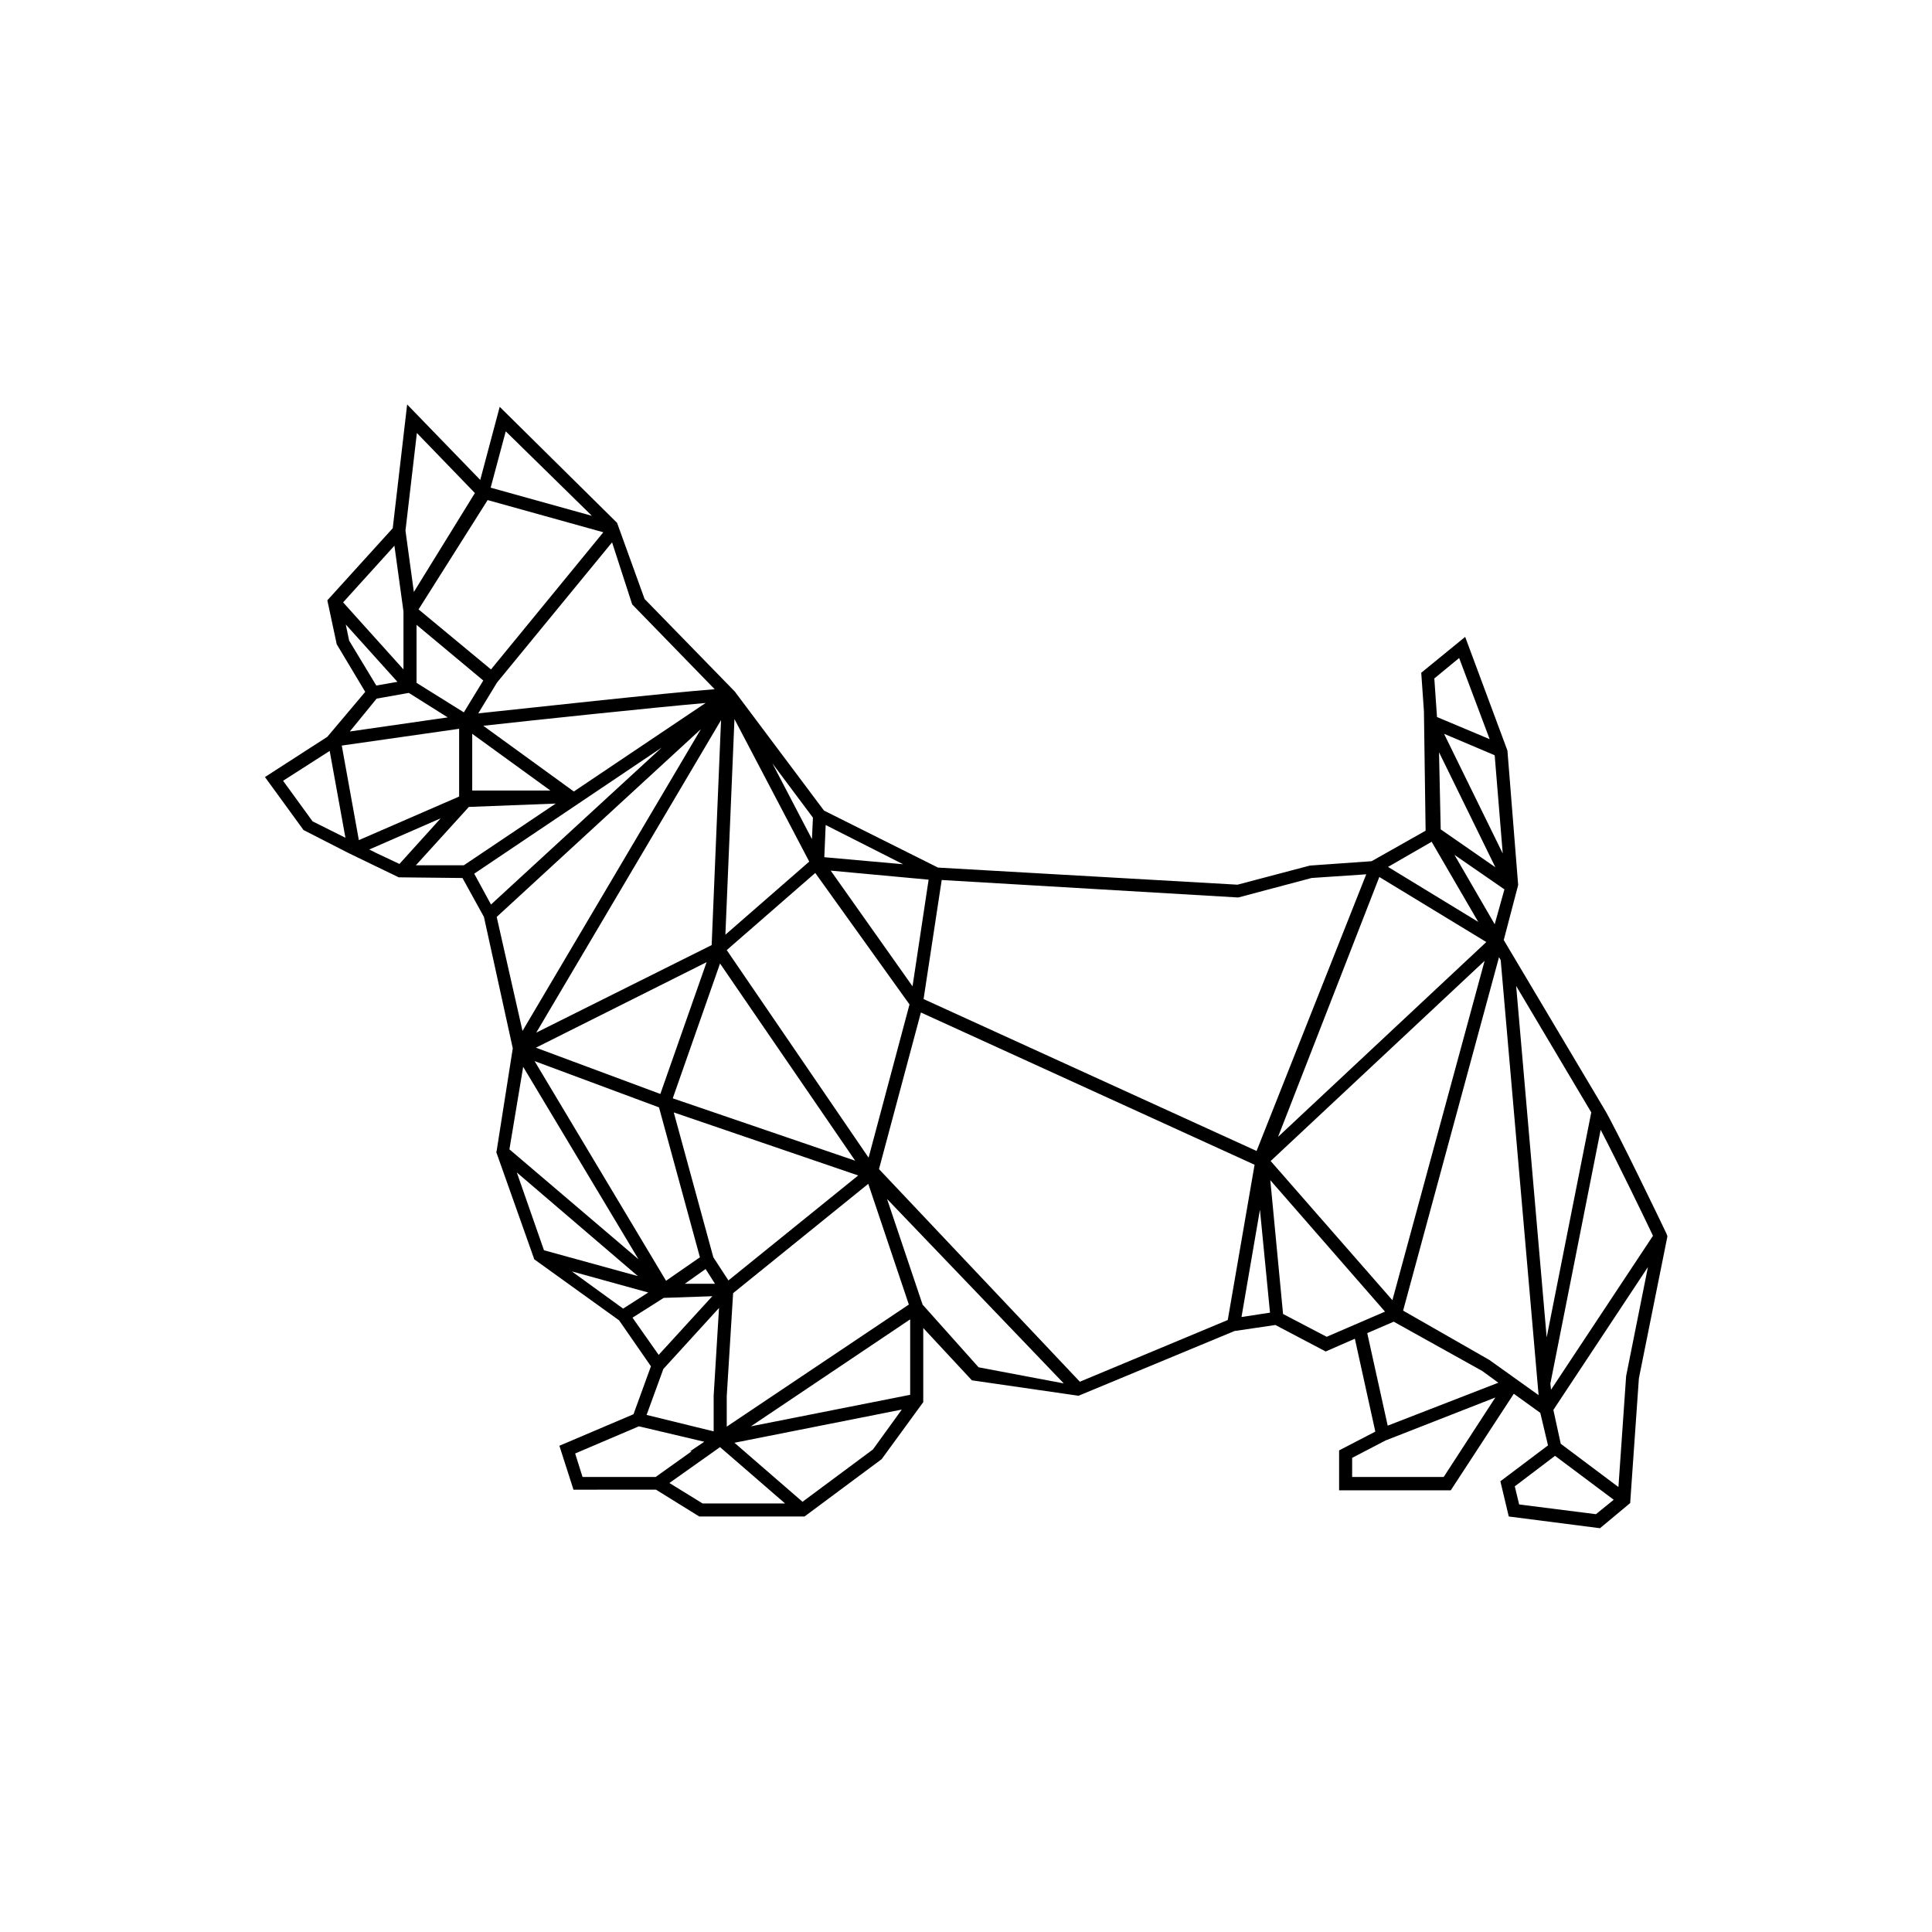 <?xml version="1.0" encoding="UTF-8"?>
<!-- Uploaded to: SVG Repo, www.svgrepo.com, Generator: SVG Repo Mixer Tools -->
<svg fill="#000000" width="800px" height="800px" version="1.1" viewBox="144 144 512 512" xmlns="http://www.w3.org/2000/svg">
 <path d="m585.61 470.88c-0.535-1.156-13.773-28.707-16.617-33.238l-26.484-44.523 3.82-14.574-2.844-35.637-11.199-30.129-11.641 9.508 0.711 10.219 0.445 31.637-14.309 8.086-16.352 1.156-19.195 5.066-79.363-4.531-30.215-15.109-23.641-31.551-23.906-24.527-7.289-20.172-31.105-30.75-5.156 19.375-19.371-19.996-3.82 32.793-17.332 19.109 2.488 11.641 7.555 12.621-10.043 11.91-16.531 10.664 10.219 14.043 11.996 6.133 13.242 6.398 16.887 0.18 5.688 10.309 7.644 34.836-4.266 27.105-0.09 0.445 9.863 27.816 0.18 0.535 22.484 16.176 8.441 12.176-4.621 12.707-19.641 8.355 3.734 11.641 21.863-0.008 11.465 7.109h27.906l20.441-15.195 11.02-15.109v-19.641l12.887 13.863 28.262 4.09 41.324-17.152 10.844-1.602 13.332 7.019 7.731-3.379 5.422 24.617-9.598 4.977v10.574l29.59 0.008 16.707-25.594 7.019 5.066 2.043 8.621-12.621 9.508 2.223 9.332 24.172 3.109 8-6.664 2.312-33.059 7.465-37.148 0.09-0.535zm-39.812-65.59 19.906 33.504-11.82 59.633zm9.242 107-0.18-1.602 13.332-67.273c4.176 8 11.996 24.086 13.863 28.082zm-14.93-123.35-10.664-18.395 13.242 9.152zm-14.309-25.148-0.445-20.441 14.93 30.484zm16.441 6.398-15.555-31.727 13.418 5.688zm-11.555-51.812 8.086 21.508-13.953-5.867-0.711-10.219zm-7.289 48.699 12.352 21.238-23.906-14.574zm-13.863 9.332 28.352 17.242-55.188 51.633zm27.906 22.219-24.441 89.938-32.262-36.883zm-143.88-21.418 78.383 4.621h0.266l19.375-5.156 14.484-0.977-29.062 73.32-88.25-40.258zm-7.731 28.172-21.684-30.66 25.949 2.398zm-23.02-42.746 20.527 10.398-20.883-1.867zm22.219 47.547-10.844 40.613-37.594-55.012 23.461-20.441zm-66.031 23.727-32.973-12.266 45.234-22.66zm15.82-34.57 35.816 52.258-48.348-16.531zm-16.176 38.125 10.844 39.727-8.977 6.223-34.836-58.211zm12.352 42.836 2.488 3.91h-8zm2.047-3.109-10.488-38.391 48.879 16.707-34.395 27.816zm3.555 36.793 1.688-27.285 35.816-28.973 10.754 31.992-48.258 32.348zm22.84-153.3-0.266 5.688-10.488-20.082zm-20.797-26.125 19.816 37.77-22.219 19.375zm-6.043 59.898-46.48 23.195 48.969-82.828zm-63.453-55.988 20.707 15.02h-20.707zm-2.223-5.688-12.531-7.82v-15.375l17.684 14.754zm5.156 3.555c11.91-1.332 44.703-4.801 58.922-6.043l-34.926 23.461zm39.457-32.172 21.863 22.484c-12.887 0.977-50.836 5.156-62.652 6.398l4.977-8.176 30.484-37.148zm-33.504-45.859 22.84 22.395-26.84-7.465zm-4.801 18.219 30.66 8.531-29.77 36.348-19.195-15.906zm-18.75-17.773 15.375 15.906-16.176 26.219-2.223-16.262zm-5.953 29.859 2.398 17.418v15.375l-15.996-17.773zm-12 25.152-0.891-4.266 13.688 15.195-5.598 0.977zm7.289 15.375 8.531-1.512 10.309 6.488-25.949 3.734zm-16.977 32.527-7.82-10.754 12.352-7.91 4.176 23.02zm7.734-20.086 31.105-4.445v17.953l-26.574 11.555zm9.062 28.438-1.777-0.891 18.93-8.266-10.93 12.09zm10.578 3.289 14.043-15.465 23.02-0.891-24.352 16.352zm15.461 2.223 49.68-33.414-45.234 41.59zm5.957 11.465 54.121-49.77-47.281 79.984zm7.019 39.723 30.57 51.012-34.215-29.148zm-1.688 27.996 32.082 27.461-24.883-6.844zm14.574 26.215 20.262 5.598-6.664 4.266zm16.086 12.266 8.266-5.242 12.887-0.445-14.219 15.551zm8.176 13.598 14.754-16.176-1.422 23.285v9.422l-17.773-4.356zm-2.043 28.617h-19.375l-1.957-6.223 16.887-7.199 17.328 4.09-3.82 2.578 0.535-0.09zm12.441 7.019-8.797-5.422 13.418-9.508 17.242 14.93zm45.145-14.309-18.664 13.863-18.039-15.641 44.348-8.797zm9.867-14.484-42.215 8.355 42.215-28.352zm18.129-7.289-14.84-16.617-9.422-27.996 46.836 48.879zm66.031-12.531-39.191 16.352-53.234-56.344 11.109-41.504 88.426 40.348zm3.644-0.797 4.887-28.438 2.668 27.285zm22.57 5.242-11.555-6.043-3.379-35.461 30.395 34.836zm31.016 37.148h-24.262v-5.066l8.887-4.621 29.062-11.375zm-14.84-13.598-5.422-24.527 7.019-3.023 23.461 13.062 4.266 3.109zm33.148-12.977-6.223-4.445-22.84-13.062 25.418-93.672 0.445 0.801 10.043 115.27zm22.039 36.438-20.352-2.578-1.156-4.801 10.664-8.086 15.551 11.641zm8-36.613-2.043 29.418-15.285-11.465-1.957-8.977 25.062-37.859z"/>
</svg>